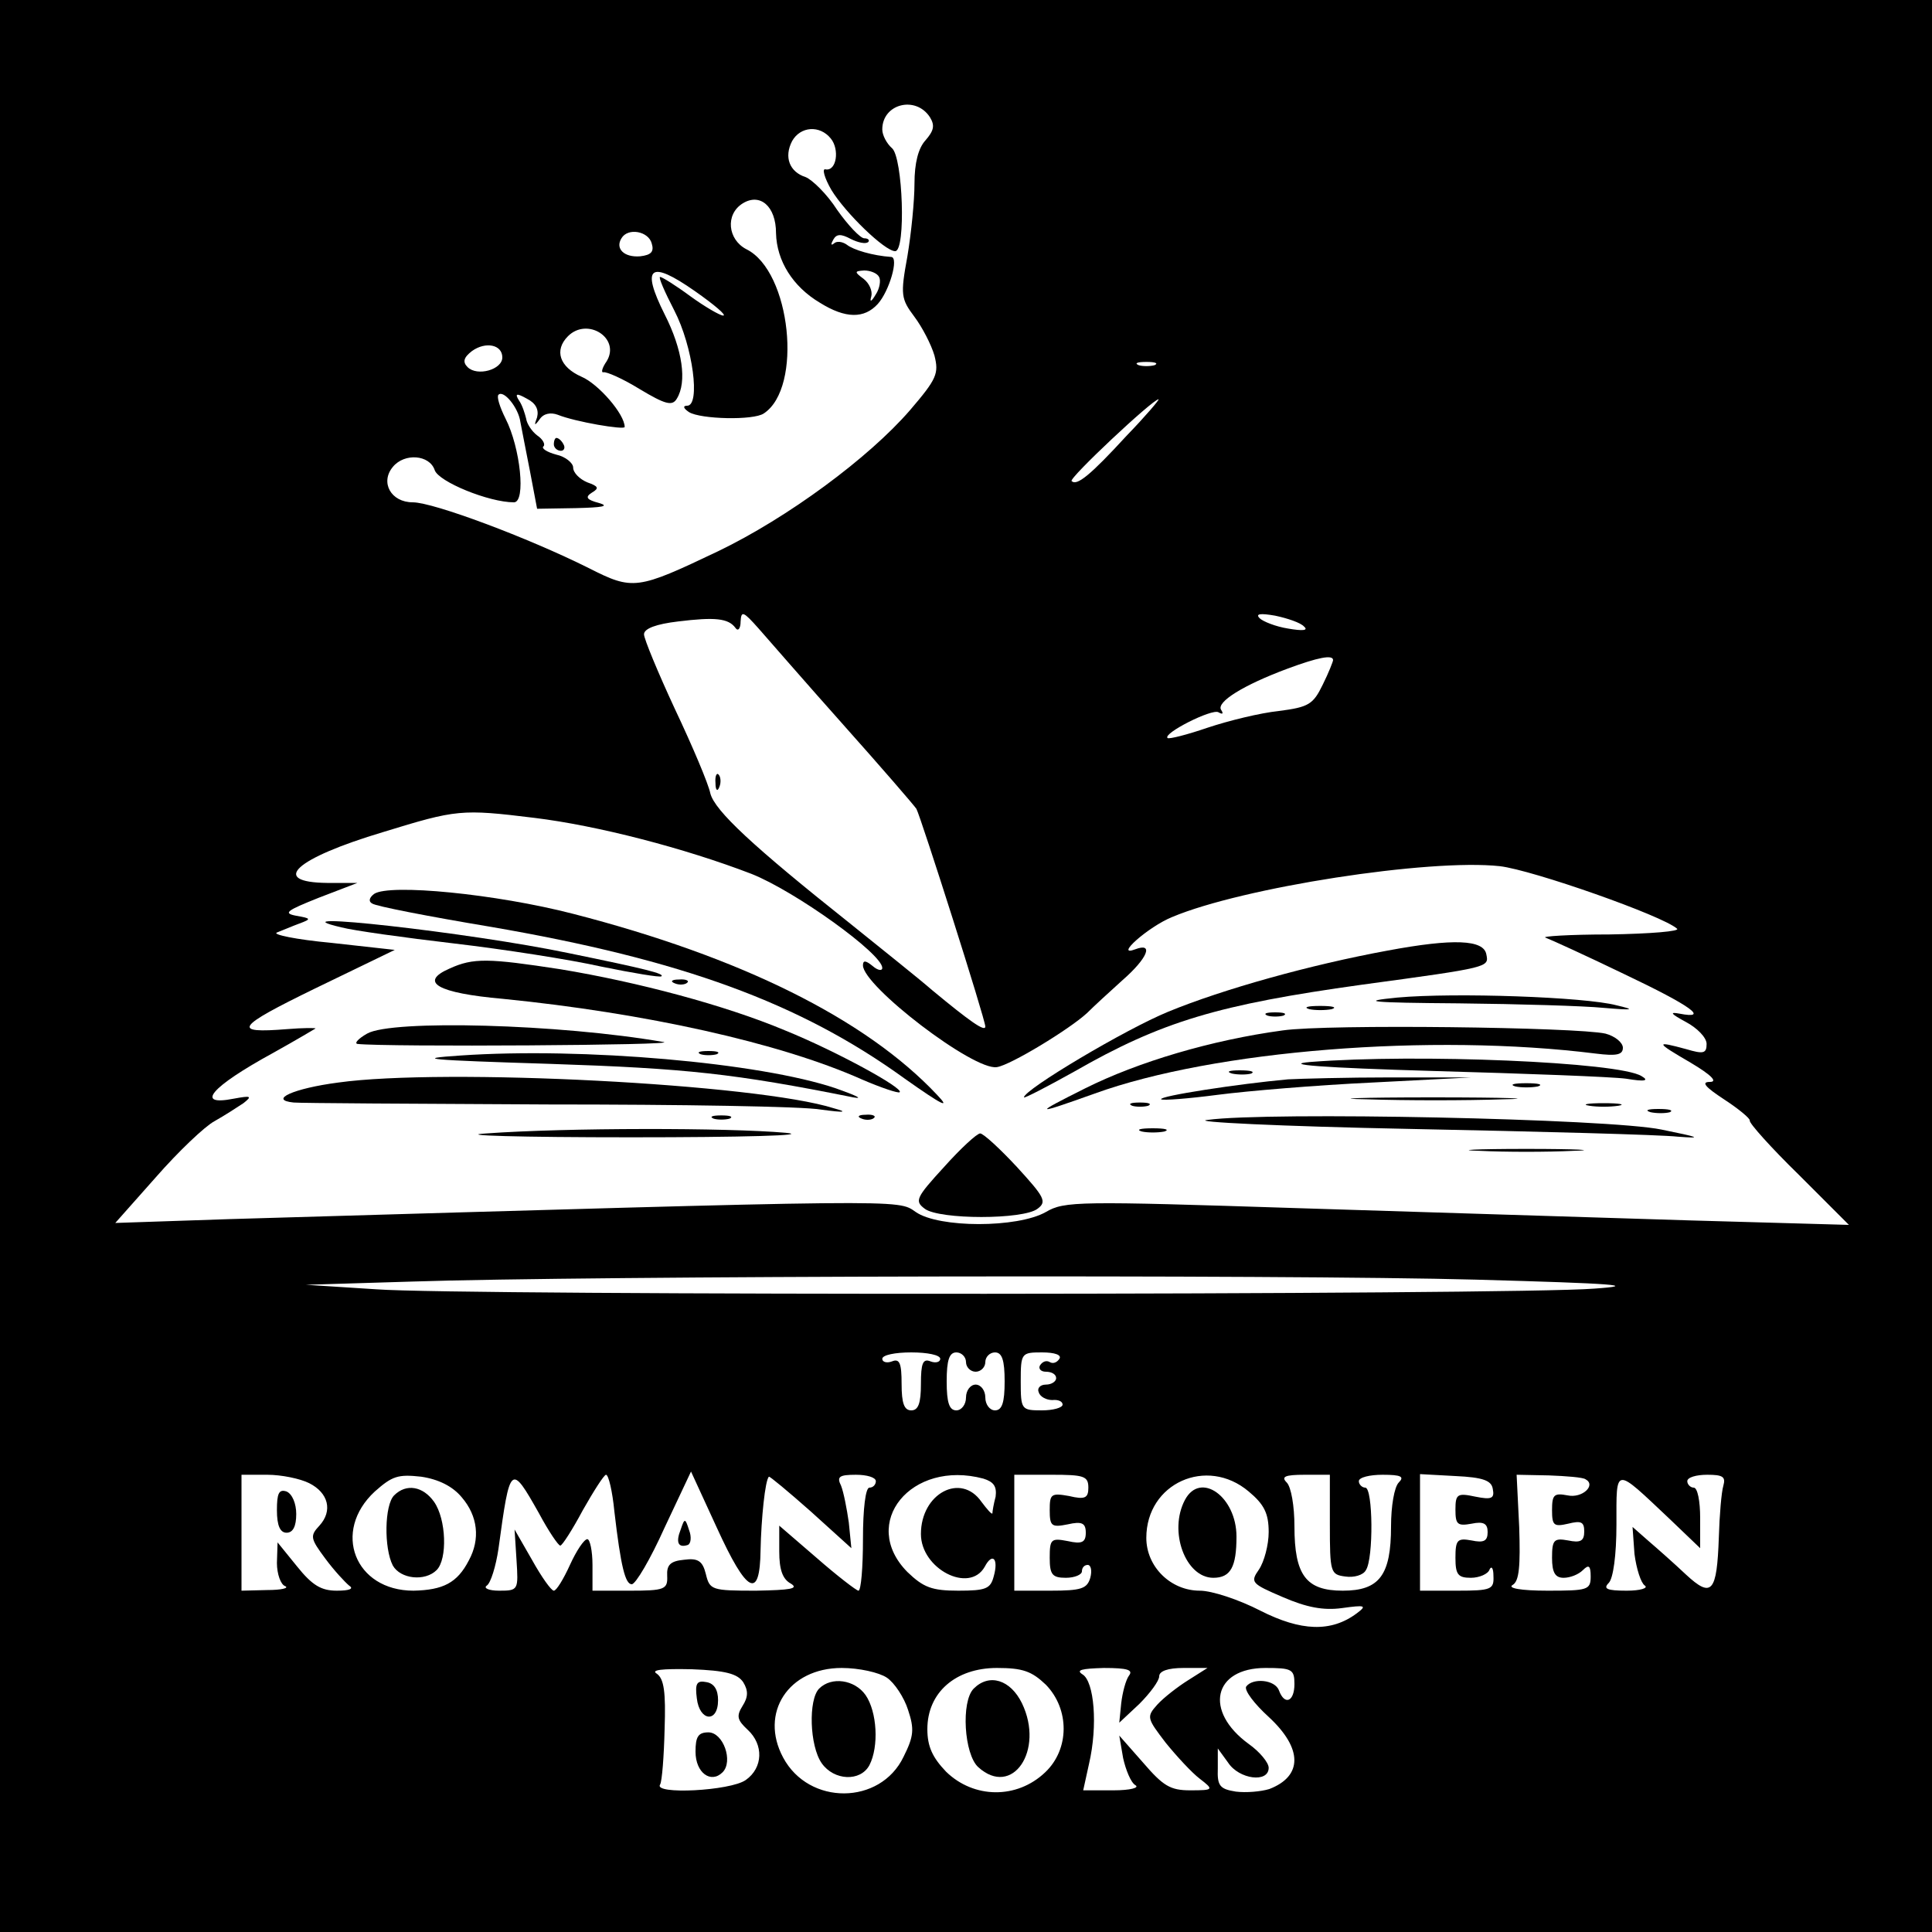 <?xml version="1.0" standalone="no"?>
<!DOCTYPE svg PUBLIC "-//W3C//DTD SVG 20010904//EN"
 "http://www.w3.org/TR/2001/REC-SVG-20010904/DTD/svg10.dtd">
<svg version="1.0" xmlns="http://www.w3.org/2000/svg"
 width="300pt" height="300pt" viewBox="0 0 300 300"
 preserveAspectRatio="xMidYMid meet">
<g transform="translate(0,300) scale(0.1,-0.1)"
fill="#000000" stroke="none">
<path d="M0 1500 l0 -1500 1500 0 1500 0 0 1500 0 1500 -1500 0 -1500 0 0
-1500z m1444 1318 c8 -13 6 -21 -7 -36 -11 -12 -17 -35 -17 -67 0 -27 -5 -77
-11 -113 -11 -60 -10 -66 11 -94 12 -16 26 -43 31 -60 7 -28 4 -36 -38 -85
-64 -74 -190 -167 -298 -219 -126 -60 -132 -61 -201 -26 -94 47 -241 102 -273
102 -34 0 -51 31 -31 55 18 22 57 19 65 -5 6 -18 84 -50 123 -50 19 0 10 85
-13 130 -9 18 -14 34 -11 37 8 8 31 -20 34 -42 2 -11 9 -46 15 -77 l11 -58 60
1 c42 1 53 3 36 8 -19 5 -22 9 -11 16 12 7 10 10 -7 16 -12 5 -22 15 -22 23 0
7 -12 17 -26 20 -15 4 -24 10 -20 13 3 3 -1 11 -10 17 -8 6 -16 18 -17 26 -2
8 -6 21 -11 28 -7 11 -4 12 12 3 14 -7 19 -17 16 -29 -5 -13 -4 -14 4 -3 6 9
17 11 28 7 27 -11 104 -24 104 -19 0 20 -41 67 -67 78 -34 15 -43 41 -21 63
30 30 82 -3 60 -39 -7 -10 -9 -18 -5 -17 5 1 30 -10 56 -26 40 -24 51 -27 58
-15 16 26 9 76 -19 131 -37 74 -23 85 47 36 30 -21 50 -38 44 -38 -5 0 -29 14
-51 30 -23 17 -44 30 -47 30 -3 0 7 -23 22 -52 29 -56 41 -148 20 -148 -7 0
-6 -4 3 -10 18 -11 100 -13 116 -2 61 40 42 221 -27 255 -29 15 -33 54 -6 71
27 17 52 -4 52 -46 1 -43 26 -83 68 -108 40 -25 69 -25 90 -2 18 20 33 72 21
73 -29 2 -59 11 -69 19 -7 5 -16 6 -20 2 -5 -4 -5 -1 -1 6 5 9 12 9 27 1 12
-6 23 -8 27 -5 3 3 0 6 -6 6 -6 0 -25 20 -42 44 -16 25 -39 47 -49 51 -25 8
-34 31 -21 56 13 23 43 25 60 4 14 -17 9 -51 -8 -48 -6 2 -2 -13 9 -32 22 -36
83 -95 99 -95 17 0 12 146 -5 160 -8 7 -15 20 -15 29 0 40 52 53 74 19z m-432
-196 c4 -13 -1 -18 -18 -20 -25 -2 -39 12 -29 28 10 17 42 11 47 -8z m353 -52
c3 -5 1 -18 -5 -27 -7 -12 -10 -13 -7 -3 2 8 -3 20 -12 27 -15 11 -14 12 1 13
9 0 20 -4 23 -10z m-585 -125 c0 -19 -39 -30 -54 -15 -8 8 -6 15 7 25 21 15
47 10 47 -10z m1013 -12 c-7 -2 -19 -2 -25 0 -7 3 -2 5 12 5 14 0 19 -2 13 -5z
m-44 -110 c-56 -61 -77 -78 -85 -70 -5 4 126 127 135 127 2 0 -20 -26 -50 -57z
m-439 -449 c58 -65 109 -124 113 -130 7 -13 107 -327 107 -338 0 -9 -24 8 -82
56 -23 20 -81 66 -128 104 -151 120 -210 175 -217 202 -3 15 -28 74 -55 131
-26 56 -48 109 -48 116 0 9 19 16 53 20 57 7 78 5 89 -10 4 -6 8 -1 8 10 1 17
4 16 28 -11 15 -17 74 -85 132 -150z m715 153 c7 -6 -2 -7 -25 -3 -19 3 -39
11 -44 16 -7 7 1 8 24 4 19 -4 40 -11 45 -17z m45 -52 c0 -2 -7 -20 -16 -38
-15 -31 -22 -35 -68 -41 -29 -3 -78 -15 -111 -26 -32 -11 -60 -18 -62 -16 -8
7 69 46 79 40 7 -4 8 -2 4 4 -7 12 34 38 104 64 46 17 70 22 70 13z m-1240
-245 c98 -12 233 -47 337 -87 68 -27 203 -124 203 -146 0 -5 -7 -4 -15 3 -11
9 -15 9 -15 1 0 -32 172 -164 208 -158 21 3 113 59 140 84 10 10 35 33 55 51
39 34 49 59 20 48 -34 -13 20 35 57 50 109 46 399 91 509 79 51 -6 253 -77
275 -97 6 -4 -41 -8 -105 -9 -62 0 -107 -3 -99 -5 8 -3 63 -28 123 -57 103
-49 132 -70 85 -61 -16 3 -14 0 10 -13 17 -9 32 -24 32 -34 0 -15 -5 -16 -32
-8 -48 13 -48 11 7 -21 32 -19 43 -30 30 -30 -14 0 -7 -8 22 -27 23 -15 41
-30 40 -33 -1 -4 33 -42 76 -84 l78 -78 -248 7 c-136 4 -410 13 -608 19 -341
11 -362 11 -391 -6 -44 -25 -166 -25 -202 0 -29 20 -4 20 -1065 -11 l-178 -6
63 71 c35 40 76 79 91 87 16 9 36 22 45 28 14 11 12 12 -15 7 -61 -12 -36 18
61 71 36 20 66 38 66 38 0 1 -20 1 -44 -1 -87 -7 -80 3 43 63 l124 60 -99 11
c-54 5 -92 13 -84 16 8 3 24 10 35 14 19 7 18 8 -5 12 -21 4 -15 8 35 28 l60
23 -47 0 c-90 1 -50 38 87 79 114 35 121 36 235 22z m1461 -717 c218 -6 256
-9 184 -14 -127 -10 -1759 -11 -1891 -1 l-109 7 165 5 c269 9 1355 11 1651 3z
m-831 -123 c0 -5 -7 -7 -15 -4 -12 5 -15 -3 -15 -35 0 -30 -4 -41 -15 -41 -11
0 -15 11 -15 41 0 32 -3 40 -15 35 -8 -3 -15 -1 -15 4 0 6 20 10 45 10 25 0
45 -4 45 -10z m40 -5 c0 -8 7 -15 15 -15 8 0 15 7 15 15 0 8 7 15 15 15 11 0
15 -12 15 -45 0 -33 -4 -45 -15 -45 -8 0 -15 9 -15 20 0 11 -7 20 -15 20 -8 0
-15 -9 -15 -20 0 -11 -7 -20 -15 -20 -11 0 -15 12 -15 45 0 33 4 45 15 45 8 0
15 -7 15 -15z m145 5 c-4 -6 -10 -8 -15 -5 -5 3 -11 1 -15 -5 -3 -5 1 -10 9
-10 9 0 16 -4 16 -10 0 -5 -7 -10 -16 -10 -9 0 -14 -6 -11 -12 2 -7 12 -12 21
-12 9 1 16 -2 16 -7 0 -5 -15 -9 -32 -9 -32 0 -33 1 -33 45 0 44 1 45 33 45
20 0 31 -4 27 -10z m-1165 -193 c30 -15 37 -43 16 -66 -15 -16 -14 -20 9 -51
14 -19 31 -37 37 -42 8 -5 1 -8 -19 -8 -24 0 -38 8 -62 38 l-30 37 -1 -32 c0
-17 6 -34 13 -36 6 -3 -6 -6 -28 -6 l-40 -1 0 90 0 90 40 0 c22 0 51 -6 65
-13z m237 -22 c25 -29 29 -65 11 -98 -18 -35 -40 -46 -86 -47 -91 0 -127 92
-60 154 27 24 36 27 72 23 27 -4 49 -15 63 -32z m120 -25 c15 -28 30 -50 33
-50 3 0 19 25 35 55 17 30 33 55 36 55 4 0 10 -26 13 -57 10 -86 17 -113 27
-113 6 0 29 39 51 88 l41 87 40 -87 c47 -103 67 -113 68 -35 1 48 7 109 13
114 1 1 30 -23 65 -54 l63 -57 -4 40 c-3 21 -8 47 -12 57 -7 14 -3 17 23 17
17 0 31 -4 31 -10 0 -5 -4 -10 -10 -10 -6 0 -10 -33 -10 -80 0 -44 -3 -80 -7
-80 -3 0 -33 23 -65 51 l-58 50 0 -40 c0 -28 5 -43 18 -50 13 -8 -1 -10 -54
-11 -69 0 -72 1 -78 26 -5 20 -12 25 -34 22 -21 -2 -27 -8 -26 -25 1 -21 -4
-23 -58 -23 l-58 0 0 40 c0 22 -4 40 -8 40 -5 0 -17 -18 -27 -40 -10 -22 -21
-40 -25 -40 -4 0 -19 21 -34 48 l-27 47 3 -47 c3 -47 3 -48 -27 -48 -16 0 -25
4 -19 8 6 4 14 30 18 57 18 132 19 133 63 55z m690 54 c16 -5 21 -12 19 -28
-3 -11 -5 -23 -5 -26 -1 -2 -8 6 -17 18 -32 46 -94 13 -94 -50 0 -54 75 -93
99 -51 12 23 22 13 14 -15 -5 -19 -12 -22 -55 -22 -41 0 -54 5 -79 29 -75 76
6 175 118 145z m163 -14 c0 -16 -5 -19 -30 -13 -28 5 -30 3 -30 -22 0 -25 3
-27 28 -22 22 5 28 2 28 -13 0 -15 -6 -18 -28 -13 -26 5 -28 3 -28 -26 0 -26
4 -31 25 -31 14 0 25 5 25 10 0 6 4 10 9 10 5 0 7 -9 4 -20 -5 -17 -14 -20
-62 -20 l-56 0 0 90 0 90 58 0 c50 0 57 -2 57 -20z m249 -6 c24 -20 31 -34 31
-63 0 -20 -7 -46 -15 -58 -14 -20 -12 -22 37 -43 37 -16 63 -21 92 -17 36 5
39 4 23 -8 -40 -30 -87 -28 -150 4 -33 17 -75 31 -94 31 -45 0 -83 37 -83 82
0 85 94 127 159 72z m126 -51 c0 -75 1 -78 24 -81 13 -2 28 2 32 10 12 18 11
128 -1 128 -5 0 -10 5 -10 10 0 6 17 10 37 10 29 0 34 -3 25 -12 -7 -7 -12
-37 -12 -68 0 -76 -18 -100 -75 -100 -57 0 -75 24 -75 100 0 31 -5 61 -12 68
-9 9 -3 12 28 12 l39 0 0 -77z m253 55 c3 -15 -2 -17 -27 -12 -28 6 -31 4 -31
-20 0 -23 3 -26 25 -22 19 4 25 0 25 -13 0 -14 -6 -17 -25 -13 -22 4 -25 1
-25 -27 0 -26 4 -31 24 -31 13 0 27 6 29 13 3 6 6 2 6 -10 1 -21 -3 -23 -56
-23 l-58 0 0 90 0 91 55 -3 c43 -2 56 -7 58 -20z m144 15 c17 -9 -5 -30 -28
-25 -21 4 -24 1 -24 -23 0 -24 3 -26 25 -21 20 5 25 3 25 -12 0 -15 -6 -18
-25 -14 -22 4 -25 1 -25 -27 0 -23 5 -31 18 -31 10 0 23 5 30 12 9 9 12 7 12
-10 0 -21 -5 -22 -67 -22 -42 0 -63 4 -54 9 10 6 12 29 10 90 l-4 81 50 -1
c27 -1 53 -3 57 -6z m131 -62 l47 -45 0 47 c0 26 -4 47 -10 47 -5 0 -10 5 -10
10 0 6 14 10 31 10 24 0 29 -3 25 -17 -3 -10 -6 -46 -7 -80 -3 -86 -11 -95
-51 -58 -18 17 -44 40 -58 52 l-25 22 3 -42 c3 -23 10 -45 16 -49 6 -4 -7 -8
-28 -8 -31 0 -37 3 -28 12 7 7 12 43 12 91 0 91 -4 90 83 8z m-1439 -253 c8
-13 8 -23 -1 -37 -10 -16 -8 -22 8 -37 25 -23 24 -59 -3 -78 -24 -17 -144 -23
-133 -7 3 5 6 44 7 86 2 58 -1 78 -12 86 -10 6 7 8 54 7 53 -2 71 -7 80 -20z
m223 7 c12 -8 27 -31 33 -50 10 -30 9 -41 -7 -73 -36 -75 -147 -76 -187 -1
-37 69 8 139 91 139 27 0 58 -7 70 -15z m247 -11 c37 -38 37 -100 -1 -136 -44
-42 -111 -41 -154 1 -21 22 -29 39 -29 66 0 57 44 95 108 95 40 0 54 -5 76
-26z m129 14 c-5 -7 -10 -26 -12 -43 l-3 -30 31 29 c17 17 31 36 31 43 0 8 13
13 38 13 l37 0 -30 -19 c-16 -10 -38 -27 -48 -38 -17 -19 -16 -21 13 -59 17
-21 41 -47 53 -56 22 -17 22 -18 -15 -18 -31 0 -42 7 -73 43 l-37 42 6 -35 c4
-18 12 -38 19 -42 7 -4 -8 -8 -34 -8 l-47 0 9 41 c14 60 8 128 -10 139 -11 7
-1 9 33 10 37 0 46 -3 39 -12z m257 -13 c0 -27 -15 -34 -24 -10 -6 17 -41 20
-51 6 -3 -6 13 -27 35 -47 53 -49 53 -92 1 -112 -13 -4 -36 -6 -52 -4 -25 4
-29 9 -28 36 l0 31 16 -22 c17 -26 63 -32 63 -8 0 8 -14 25 -31 37 -70 51 -55
118 26 118 41 0 45 -2 45 -25z"/>
<path d="M860 2310 c0 -5 5 -10 11 -10 5 0 7 5 4 10 -3 6 -8 10 -11 10 -2 0
-4 -4 -4 -10z"/>
<path d="M1111 1784 c0 -11 3 -14 6 -6 3 7 2 16 -1 19 -3 4 -6 -2 -5 -13z"/>
<path d="M581 1612 c-8 -6 -9 -12 -3 -15 5 -4 87 -20 183 -36 297 -51 481
-118 644 -236 58 -41 72 -48 50 -25 -111 118 -305 214 -565 281 -120 31 -285
47 -309 31z"/>
<path d="M530 1560 c19 -5 98 -16 175 -25 77 -9 180 -25 229 -36 49 -10 91
-17 93 -15 5 4 -22 11 -144 36 -153 32 -468 67 -353 40z"/>
<path d="M2155 1524 c-120 -22 -256 -60 -341 -95 -66 -27 -224 -121 -224 -133
0 -2 35 16 78 40 136 78 224 104 447 135 199 27 197 27 193 47 -4 23 -51 25
-153 6z"/>
<path d="M698 1496 c-48 -21 -19 -38 83 -47 220 -22 429 -68 557 -125 30 -13
57 -22 59 -20 7 6 -99 64 -178 96 -93 39 -228 75 -349 95 -111 17 -135 18
-172 1z"/>
<path d="M1048 1473 c7 -3 16 -2 19 1 4 3 -2 6 -13 5 -11 0 -14 -3 -6 -6z"/>
<path d="M2170 1451 c-61 -6 -43 -8 95 -9 94 -1 195 -4 225 -7 47 -4 50 -3 20
4 -49 13 -251 20 -340 12z"/>
<path d="M2033 1433 c9 -2 25 -2 35 0 9 3 1 5 -18 5 -19 0 -27 -2 -17 -5z"/>
<path d="M1968 1423 c6 -2 18 -2 25 0 6 3 1 5 -13 5 -14 0 -19 -2 -12 -5z"/>
<path d="M570 1395 c-14 -8 -20 -15 -15 -16 44 -5 507 -2 475 3 -161 28 -422
35 -460 13z"/>
<path d="M1992 1400 c-111 -15 -225 -49 -307 -90 -82 -41 -80 -42 15 -8 185
67 523 94 778 62 32 -4 42 -2 42 9 0 8 -12 18 -27 22 -44 10 -431 15 -501 5z"/>
<path d="M715 1361 c-75 -5 -51 -7 140 -13 211 -7 285 -15 470 -52 17 -3 4 3
-27 14 -118 40 -393 64 -583 51z"/>
<path d="M1088 1363 c6 -2 18 -2 25 0 6 3 1 5 -13 5 -14 0 -19 -2 -12 -5z"/>
<path d="M2035 1351 c-46 -4 18 -9 190 -14 143 -4 278 -9 300 -12 30 -5 36 -3
24 4 -35 22 -348 35 -514 22z"/>
<path d="M1913 1333 c9 -2 23 -2 30 0 6 3 -1 5 -18 5 -16 0 -22 -2 -12 -5z"/>
<path d="M525 1319 c-69 -9 -109 -27 -69 -31 10 -1 188 -2 394 -3 206 0 398
-3 425 -8 37 -5 42 -4 20 2 -119 38 -606 63 -770 40z"/>
<path d="M2000 1324 c-77 -7 -201 -26 -197 -31 3 -2 42 1 88 7 46 6 154 15
239 19 l155 8 -125 0 c-69 0 -141 -2 -160 -3z"/>
<path d="M2353 1313 c9 -2 25 -2 35 0 9 3 1 5 -18 5 -19 0 -27 -2 -17 -5z"/>
<path d="M2123 1293 c59 -2 154 -2 210 0 56 1 8 3 -108 3 -115 0 -161 -2 -102
-3z"/>
<path d="M1758 1283 c6 -2 18 -2 25 0 6 3 1 5 -13 5 -14 0 -19 -2 -12 -5z"/>
<path d="M2468 1283 c12 -2 32 -2 45 0 12 2 2 4 -23 4 -25 0 -35 -2 -22 -4z"/>
<path d="M2563 1273 c9 -2 23 -2 30 0 6 3 -1 5 -18 5 -16 0 -22 -2 -12 -5z"/>
<path d="M1108 1263 c6 -2 18 -2 25 0 6 3 1 5 -13 5 -14 0 -19 -2 -12 -5z"/>
<path d="M1338 1263 c7 -3 16 -2 19 1 4 3 -2 6 -13 5 -11 0 -14 -3 -6 -6z"/>
<path d="M1875 1261 c-28 -3 112 -10 315 -14 201 -4 388 -9 415 -12 40 -3 34
-1 -25 11 -81 17 -611 28 -705 15z"/>
<path d="M755 1240 c-49 -3 52 -6 225 -6 173 0 281 3 240 7 -90 8 -341 8 -465
-1z"/>
<path d="M1773 1243 c9 -2 25 -2 35 0 9 3 1 5 -18 5 -19 0 -27 -2 -17 -5z"/>
<path d="M1466 1188 c-44 -48 -46 -53 -30 -65 23 -17 153 -17 175 0 15 11 11
18 -32 65 -26 28 -52 52 -57 52 -5 0 -30 -23 -56 -52z"/>
<path d="M2298 1213 c39 -2 105 -2 145 0 39 1 7 3 -73 3 -80 0 -112 -2 -72 -3z"/>
<path d="M430 655 c0 -24 5 -35 15 -35 10 0 15 10 15 29 0 16 -6 31 -15 35
-12 4 -15 -3 -15 -29z"/>
<path d="M612 678 c-15 -15 -16 -82 -2 -109 12 -21 50 -25 68 -7 17 17 15 79
-4 106 -17 24 -43 29 -62 10z"/>
<path d="M1057 625 c-8 -20 -4 -29 11 -24 5 2 6 13 2 23 -6 19 -7 19 -13 1z"/>
<path d="M1840 671 c-26 -49 1 -121 44 -121 27 0 36 17 36 64 0 62 -56 102
-80 57z"/>
<path d="M1082 363 c4 -36 33 -39 33 -3 0 16 -6 26 -18 28 -15 3 -18 -2 -15
-25z"/>
<path d="M1080 280 c0 -33 24 -50 42 -32 17 17 1 62 -22 62 -16 0 -20 -7 -20
-30z"/>
<path d="M1272 378 c-17 -17 -15 -89 4 -116 19 -27 60 -29 74 -3 15 29 12 83
-6 109 -17 24 -53 29 -72 10z"/>
<path d="M1512 378 c-20 -20 -15 -102 7 -122 53 -48 103 26 68 99 -18 37 -51
47 -75 23z"/>
</g>
</svg>
